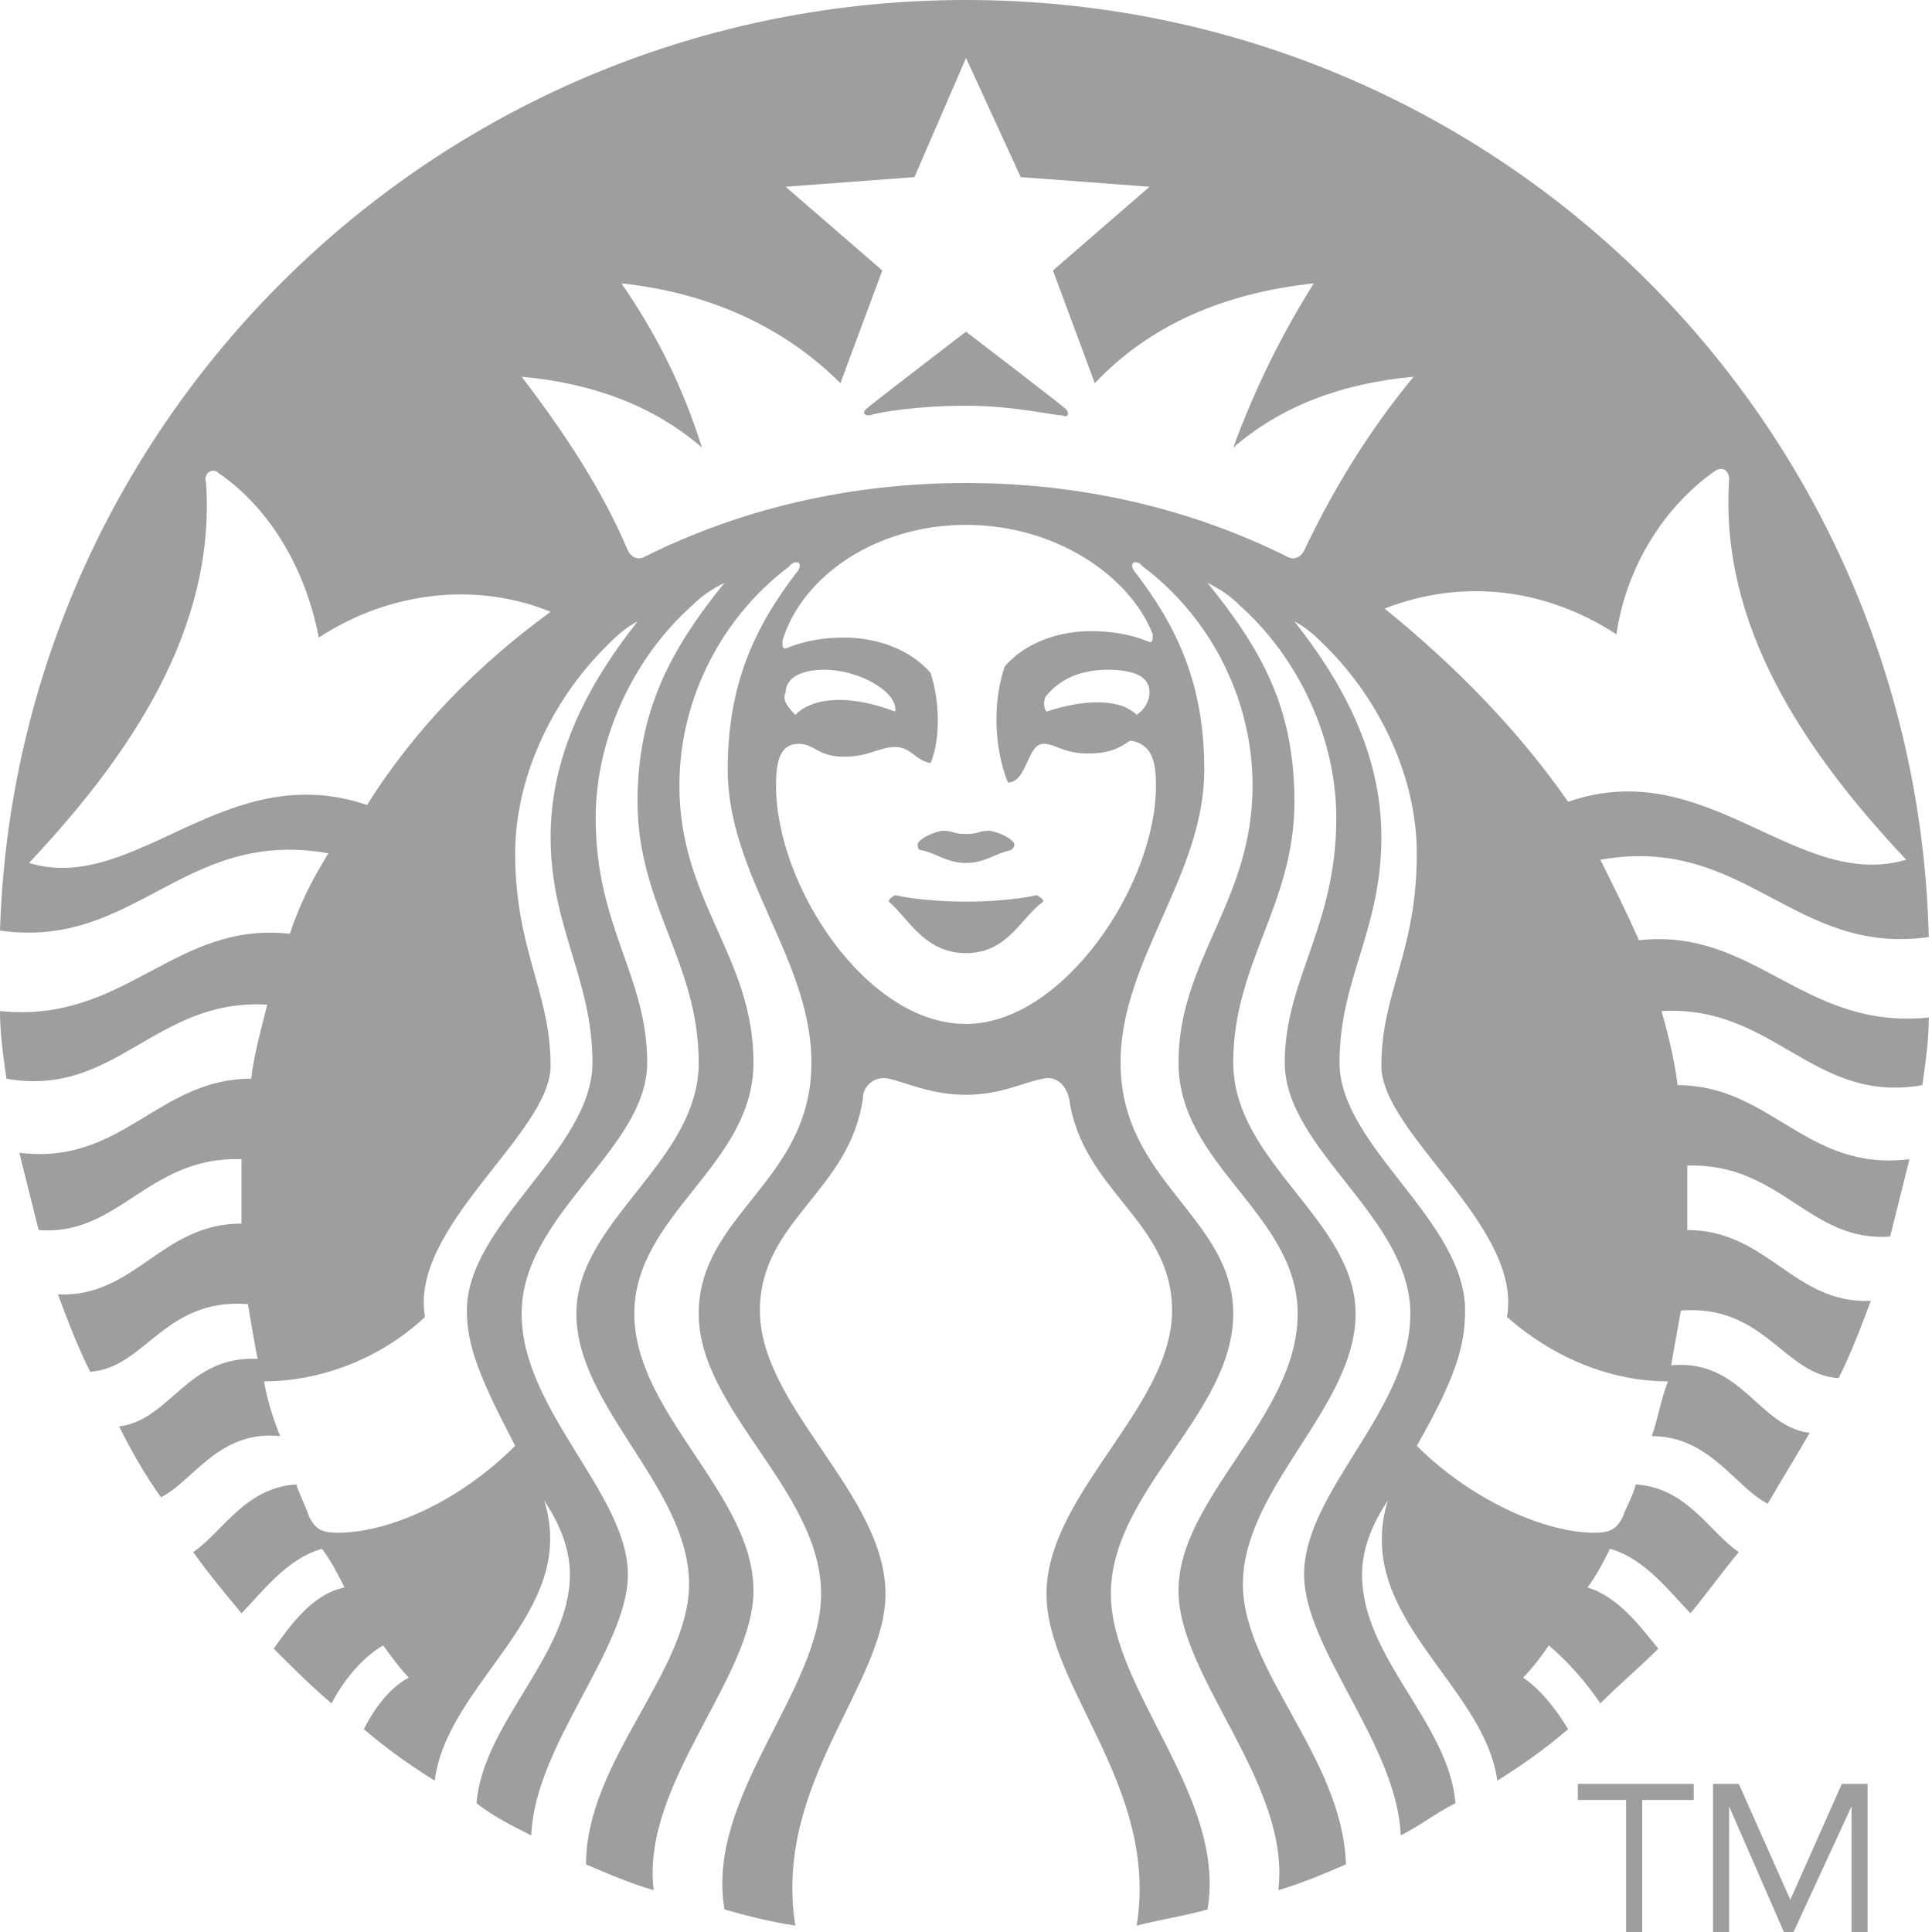 <?xml version="1.0" encoding="utf-8"?>
<!-- Generator: Adobe Illustrator 23.0.1, SVG Export Plug-In . SVG Version: 6.00 Build 0)  -->
<svg version="1.1" id="Layer_1" xmlns="http://www.w3.org/2000/svg" xmlns:xlink="http://www.w3.org/1999/xlink" x="0px" y="0px"
	 viewBox="0 0 60 60" style="enable-background:new 0 0 60 60;" xml:space="preserve">
<style type="text/css">
	.st0{fill:#9E9E9E;}
</style>
<g>
	<path class="st0" d="M33,12.9c-0.3,0-1.5-0.3-3-0.3c-1.5,0-2.7,0.2-3,0.3c-0.2,0-0.2-0.1-0.1-0.2c0.1-0.1,3.1-2.4,3.1-2.4
		s3,2.3,3.1,2.4C33.2,12.8,33.2,13,33,12.9z M27.8,27.8c0,0-0.2,0.1-0.2,0.2c0.6,0.5,1.1,1.6,2.4,1.6c1.3,0,1.7-1.1,2.4-1.6
		c0-0.1-0.2-0.2-0.2-0.2S31.4,28,30,28C28.6,28,27.8,27.8,27.8,27.8z M30,25.9c-0.4,0-0.4-0.1-0.7-0.1c-0.2,0-0.7,0.2-0.8,0.4
		c0,0.1,0,0.2,0.1,0.2c0.5,0.1,0.8,0.4,1.4,0.4c0.6,0,0.9-0.3,1.4-0.4c0.1-0.1,0.1-0.1,0.1-0.2c-0.1-0.2-0.6-0.4-0.8-0.4
		C30.4,25.8,30.4,25.9,30,25.9z M59.9,31.6c0,0.7-0.1,1.4-0.2,2.1c-3.4,0.6-4.6-2.5-8.1-2.3c0.2,0.7,0.4,1.5,0.5,2.3
		c2.9,0,4,2.7,7.2,2.3c-0.2,0.8-0.4,1.6-0.6,2.4c-2.5,0.2-3.4-2.3-6.3-2.2c0,0.4,0,0.8,0,1.3c0,0.2,0,0.5,0,0.7
		c2.5,0,3.3,2.3,5.7,2.2c-0.3,0.8-0.6,1.6-1,2.4c-1.7-0.1-2.3-2.3-4.9-2.1c-0.1,0.6-0.2,1.1-0.3,1.7c2.2-0.2,2.7,1.9,4.3,2.1
		c-0.4,0.7-0.9,1.5-1.3,2.2c-1-0.5-1.8-2.1-3.6-2.1c0.2-0.6,0.3-1.2,0.5-1.7c-1.6,0-3.4-0.6-5-2c0.5-2.8-3.9-5.7-3.9-7.8
		c0-2.3,1.1-3.5,1.1-6.6c0-2.3-1.1-4.7-2.8-6.4c-0.3-0.3-0.6-0.6-1-0.8c1.5,1.9,2.7,4.1,2.7,6.7c0,2.9-1.3,4.4-1.3,7
		c0,2.6,3.9,4.9,3.9,7.7c0,1.1-0.3,2.1-1.5,4.2c1.7,1.7,4,2.7,5.5,2.7c0.5,0,0.7-0.1,0.9-0.5c0.1-0.3,0.3-0.6,0.4-1
		c1.6,0.1,2.3,1.5,3.2,2.1c-0.5,0.6-1,1.3-1.5,1.9c-0.6-0.6-1.4-1.7-2.5-2c-0.2,0.4-0.4,0.8-0.7,1.2c1,0.3,1.7,1.3,2.2,1.9
		c-0.6,0.6-1.2,1.1-1.8,1.7c-0.4-0.6-1-1.3-1.6-1.8c-0.2,0.3-0.5,0.7-0.8,1c0.6,0.4,1.1,1.1,1.4,1.6c-0.7,0.6-1.4,1.1-2.2,1.6
		c-0.4-3-4.5-5.1-3.4-8.7c-0.4,0.6-0.8,1.4-0.8,2.3c0,2.6,2.7,4.6,2.9,7.1c-0.6,0.3-1.1,0.7-1.7,1c-0.1-2.8-3-5.8-3-8.1
		c0-2.6,3.3-5.1,3.3-8.1c0-3-3.9-5.1-3.9-7.8c0-2.6,1.6-4.2,1.6-7.6c0-2.5-1.2-5-3-6.6c-0.3-0.3-0.6-0.5-1-0.7
		c1.7,2.1,2.7,3.9,2.7,6.8c0,3.2-1.9,5-1.9,8.1c0,3.1,3.8,4.9,3.8,7.8c0,2.9-3.5,5.4-3.5,8.4c0,2.7,3.1,5.4,3.2,8.7
		c-0.7,0.3-1.4,0.6-2.1,0.8c0.4-3.3-3.1-6.6-3.1-9.3c0-2.9,3.7-5.4,3.7-8.6c0-3.1-3.7-4.6-3.7-7.8c0-3.2,2.3-5,2.3-8.6
		c0-2.8-1.4-5.3-3.4-6.8c0,0-0.1-0.1-0.1-0.1c-0.2-0.1-0.3,0-0.2,0.2c1.4,1.8,2.2,3.6,2.2,6.2c0,3.3-2.6,5.9-2.6,9.1
		c0,3.7,3.5,4.8,3.5,7.8c0,3.1-3.8,5.5-3.8,8.7c0,3,3.6,6.3,3,9.8c-0.7,0.2-1.4,0.3-2.2,0.5c0.7-4.3-2.8-7.4-2.8-10.3
		c0-3.1,3.9-5.8,3.9-8.8c0-2.8-2.8-3.7-3.2-6.6c-0.1-0.4-0.4-0.7-0.8-0.6c-0.6,0.1-1.3,0.5-2.4,0.5c-1.1,0-1.9-0.4-2.4-0.5
		c-0.4-0.1-0.8,0.2-0.8,0.6c-0.4,2.9-3.2,3.8-3.2,6.6c0,3,3.9,5.7,3.9,8.8c0,2.8-3.5,5.9-2.8,10.3c-0.7-0.1-1.5-0.3-2.2-0.5
		c-0.6-3.5,3-6.8,3-9.8c0-3.2-3.8-5.7-3.8-8.7c0-3.1,3.5-4.1,3.5-7.8c0-3.2-2.6-5.8-2.6-9.1c0-2.6,0.8-4.4,2.2-6.2
		c0.1-0.2,0-0.3-0.2-0.2c0,0-0.1,0.1-0.1,0.1c-2,1.5-3.4,4-3.4,6.8c0,3.6,2.3,5.3,2.3,8.6c0,3.2-3.7,4.7-3.7,7.8
		c0,3.1,3.7,5.6,3.7,8.6c0,2.7-3.5,6-3.1,9.3c-0.7-0.2-1.4-0.5-2.1-0.8c0-3.2,3.2-6,3.2-8.7c0-3-3.5-5.5-3.5-8.4
		c0-2.9,3.8-4.7,3.8-7.8c0-3.1-1.9-4.9-1.9-8.1c0-2.8,1-4.7,2.7-6.8c-0.4,0.2-0.7,0.4-1,0.7c-1.8,1.6-3,4.1-3,6.6
		c0,3.4,1.6,4.9,1.6,7.6c0,2.7-3.9,4.7-3.9,7.8c0,3,3.3,5.6,3.3,8.1c0,2.3-2.9,5.3-3,8.1c-0.6-0.3-1.2-0.6-1.7-1
		c0.2-2.5,2.9-4.6,2.9-7.1c0-0.9-0.4-1.7-0.8-2.3c1.1,3.5-3,5.6-3.4,8.7c-0.8-0.5-1.5-1-2.2-1.6c0.3-0.6,0.8-1.3,1.4-1.6
		c-0.3-0.3-0.5-0.6-0.8-1c-0.7,0.4-1.3,1.2-1.6,1.8c-0.6-0.5-1.2-1.1-1.8-1.7c0.5-0.7,1.2-1.7,2.2-1.9c-0.2-0.4-0.4-0.8-0.7-1.2
		c-1.1,0.3-1.9,1.4-2.5,2c-0.5-0.6-1-1.2-1.5-1.9c0.9-0.6,1.6-2,3.2-2.1c0.1,0.3,0.3,0.7,0.4,1c0.2,0.4,0.4,0.5,0.9,0.5
		c1.5,0,3.7-0.9,5.5-2.7c-1.1-2.1-1.5-3.1-1.5-4.2c0-2.7,3.9-5,3.9-7.7c0-2.6-1.3-4.2-1.3-7c0-2.6,1.2-4.8,2.7-6.7
		c-0.4,0.2-0.7,0.5-1,0.8c-1.7,1.7-2.8,4.1-2.8,6.4c0,3,1.1,4.3,1.1,6.6c0,2.1-4.4,5-3.9,7.8c-1.5,1.4-3.4,2-5,2
		c0.1,0.6,0.3,1.2,0.5,1.7C6.8,44.4,6,46,5,46.5c-0.5-0.7-0.9-1.4-1.3-2.2c1.6-0.2,2.1-2.2,4.3-2.1c-0.1-0.5-0.2-1.1-0.3-1.7
		c-2.6-0.2-3.2,2-4.9,2.1c-0.4-0.8-0.7-1.6-1-2.4c2.4,0.1,3.2-2.2,5.7-2.2c0-0.2,0-0.5,0-0.7c0-0.4,0-0.8,0-1.3
		c-2.9-0.1-3.8,2.4-6.3,2.2c-0.2-0.8-0.4-1.6-0.6-2.4c3.2,0.4,4.3-2.3,7.2-2.3c0.1-0.8,0.3-1.5,0.5-2.3c-3.5-0.2-4.7,2.9-8.1,2.3
		c-0.1-0.7-0.2-1.4-0.2-2.1c3.9,0.4,5.4-2.8,9-2.4c0.3-0.9,0.7-1.7,1.2-2.5c-4.5-0.8-6,3-10.2,2.4C0.5,12.9,13.7,0,30,0
		s29.5,12.9,29.9,29.1c-4.2,0.6-5.7-3.2-10.2-2.4c0.4,0.8,0.8,1.6,1.2,2.5C54.5,28.8,56,32,59.9,31.6z M17.1,19
		c-2.2-0.9-4.9-0.7-7.2,0.8c-0.4-2.1-1.5-4-3.1-5.1c-0.2-0.2-0.5,0-0.4,0.3c0.3,4.5-2.3,8.4-5.5,11.8c3.3,1,6.1-3.3,10.5-1.8
		C12.9,22.6,14.9,20.6,17.1,19z M30,16.3c-2.8,0-5.1,1.6-5.7,3.6c0,0.2,0,0.3,0.2,0.2c0.5-0.2,1.1-0.3,1.7-0.3
		c1.1,0,2.1,0.4,2.7,1.1c0.3,0.9,0.3,2.1,0,2.8c-0.5-0.1-0.6-0.5-1.1-0.5c-0.5,0-0.8,0.3-1.6,0.3c-0.8,0-0.9-0.4-1.4-0.4
		c-0.6,0-0.7,0.6-0.7,1.3c0,3.1,2.8,7.4,5.9,7.4c3,0,5.9-4.3,5.9-7.4c0-0.7-0.1-1.3-0.8-1.4c-0.3,0.2-0.6,0.4-1.3,0.4
		c-0.8,0-1-0.3-1.4-0.3c-0.5,0-0.5,1.2-1.1,1.2c-0.4-1-0.5-2.4-0.1-3.6c0.6-0.7,1.6-1.1,2.7-1.1c0.6,0,1.2,0.1,1.7,0.3
		c0.2,0.1,0.2,0,0.2-0.2C35.1,17.9,32.8,16.3,30,16.3z M34.4,20.8c-0.7,0-1.4,0.2-1.9,0.8c-0.1,0.1-0.1,0.4,0,0.5
		c1.2-0.4,2.3-0.4,2.8,0.1c0.3-0.2,0.4-0.5,0.4-0.7C35.7,21,35.2,20.8,34.4,20.8z M24.7,22.2c0.6-0.6,1.8-0.6,3.1-0.1
		c0.1-0.6-1.1-1.3-2.2-1.3c-0.8,0-1.2,0.3-1.2,0.7C24.3,21.7,24.4,21.9,24.7,22.2z M43.9,11.7c-2.2,0.2-4.1,0.9-5.6,2.2
		c0.7-1.9,1.5-3.5,2.5-5.1c-2.8,0.3-5.1,1.3-6.8,3.1l-1.3-3.5l3-2.6l-4-0.3L30,1.8l-1.6,3.7l-4,0.3l3,2.6l-1.3,3.5
		c-1.7-1.7-4-2.8-6.8-3.1c1.1,1.6,1.9,3.2,2.5,5.1c-1.5-1.3-3.4-2-5.6-2.2c1.3,1.7,2.5,3.5,3.3,5.4c0.1,0.2,0.3,0.3,0.5,0.2
		c3-1.5,6.4-2.3,10-2.3s7,0.8,10,2.3c0.2,0.1,0.4,0,0.5-0.2C41.4,15.2,42.5,13.4,43.9,11.7z M48.7,24.9c4.3-1.5,7.1,2.8,10.5,1.8
		c-3.2-3.4-5.8-7.3-5.5-11.8c0-0.3-0.2-0.4-0.4-0.3c-1.6,1.1-2.8,3-3.1,5.1c-2.3-1.5-4.9-1.7-7.2-0.8C45.1,20.6,47.1,22.6,48.7,24.9
		z"/>
	<g>
		<g>
			<path class="st0" d="M52.6,55.9H51V60h-0.5v-4.1H49v-0.5h3.6V55.9L52.6,55.9z"/>
			<path class="st0" d="M53.2,55.4H54l1.6,3.6h0l1.6-3.6h0.8V60h-0.5v-3.9h0L55.7,60h-0.3l-1.7-3.9h0V60h-0.5V55.4z"/>
		</g>
	</g>
</g>
</svg>
